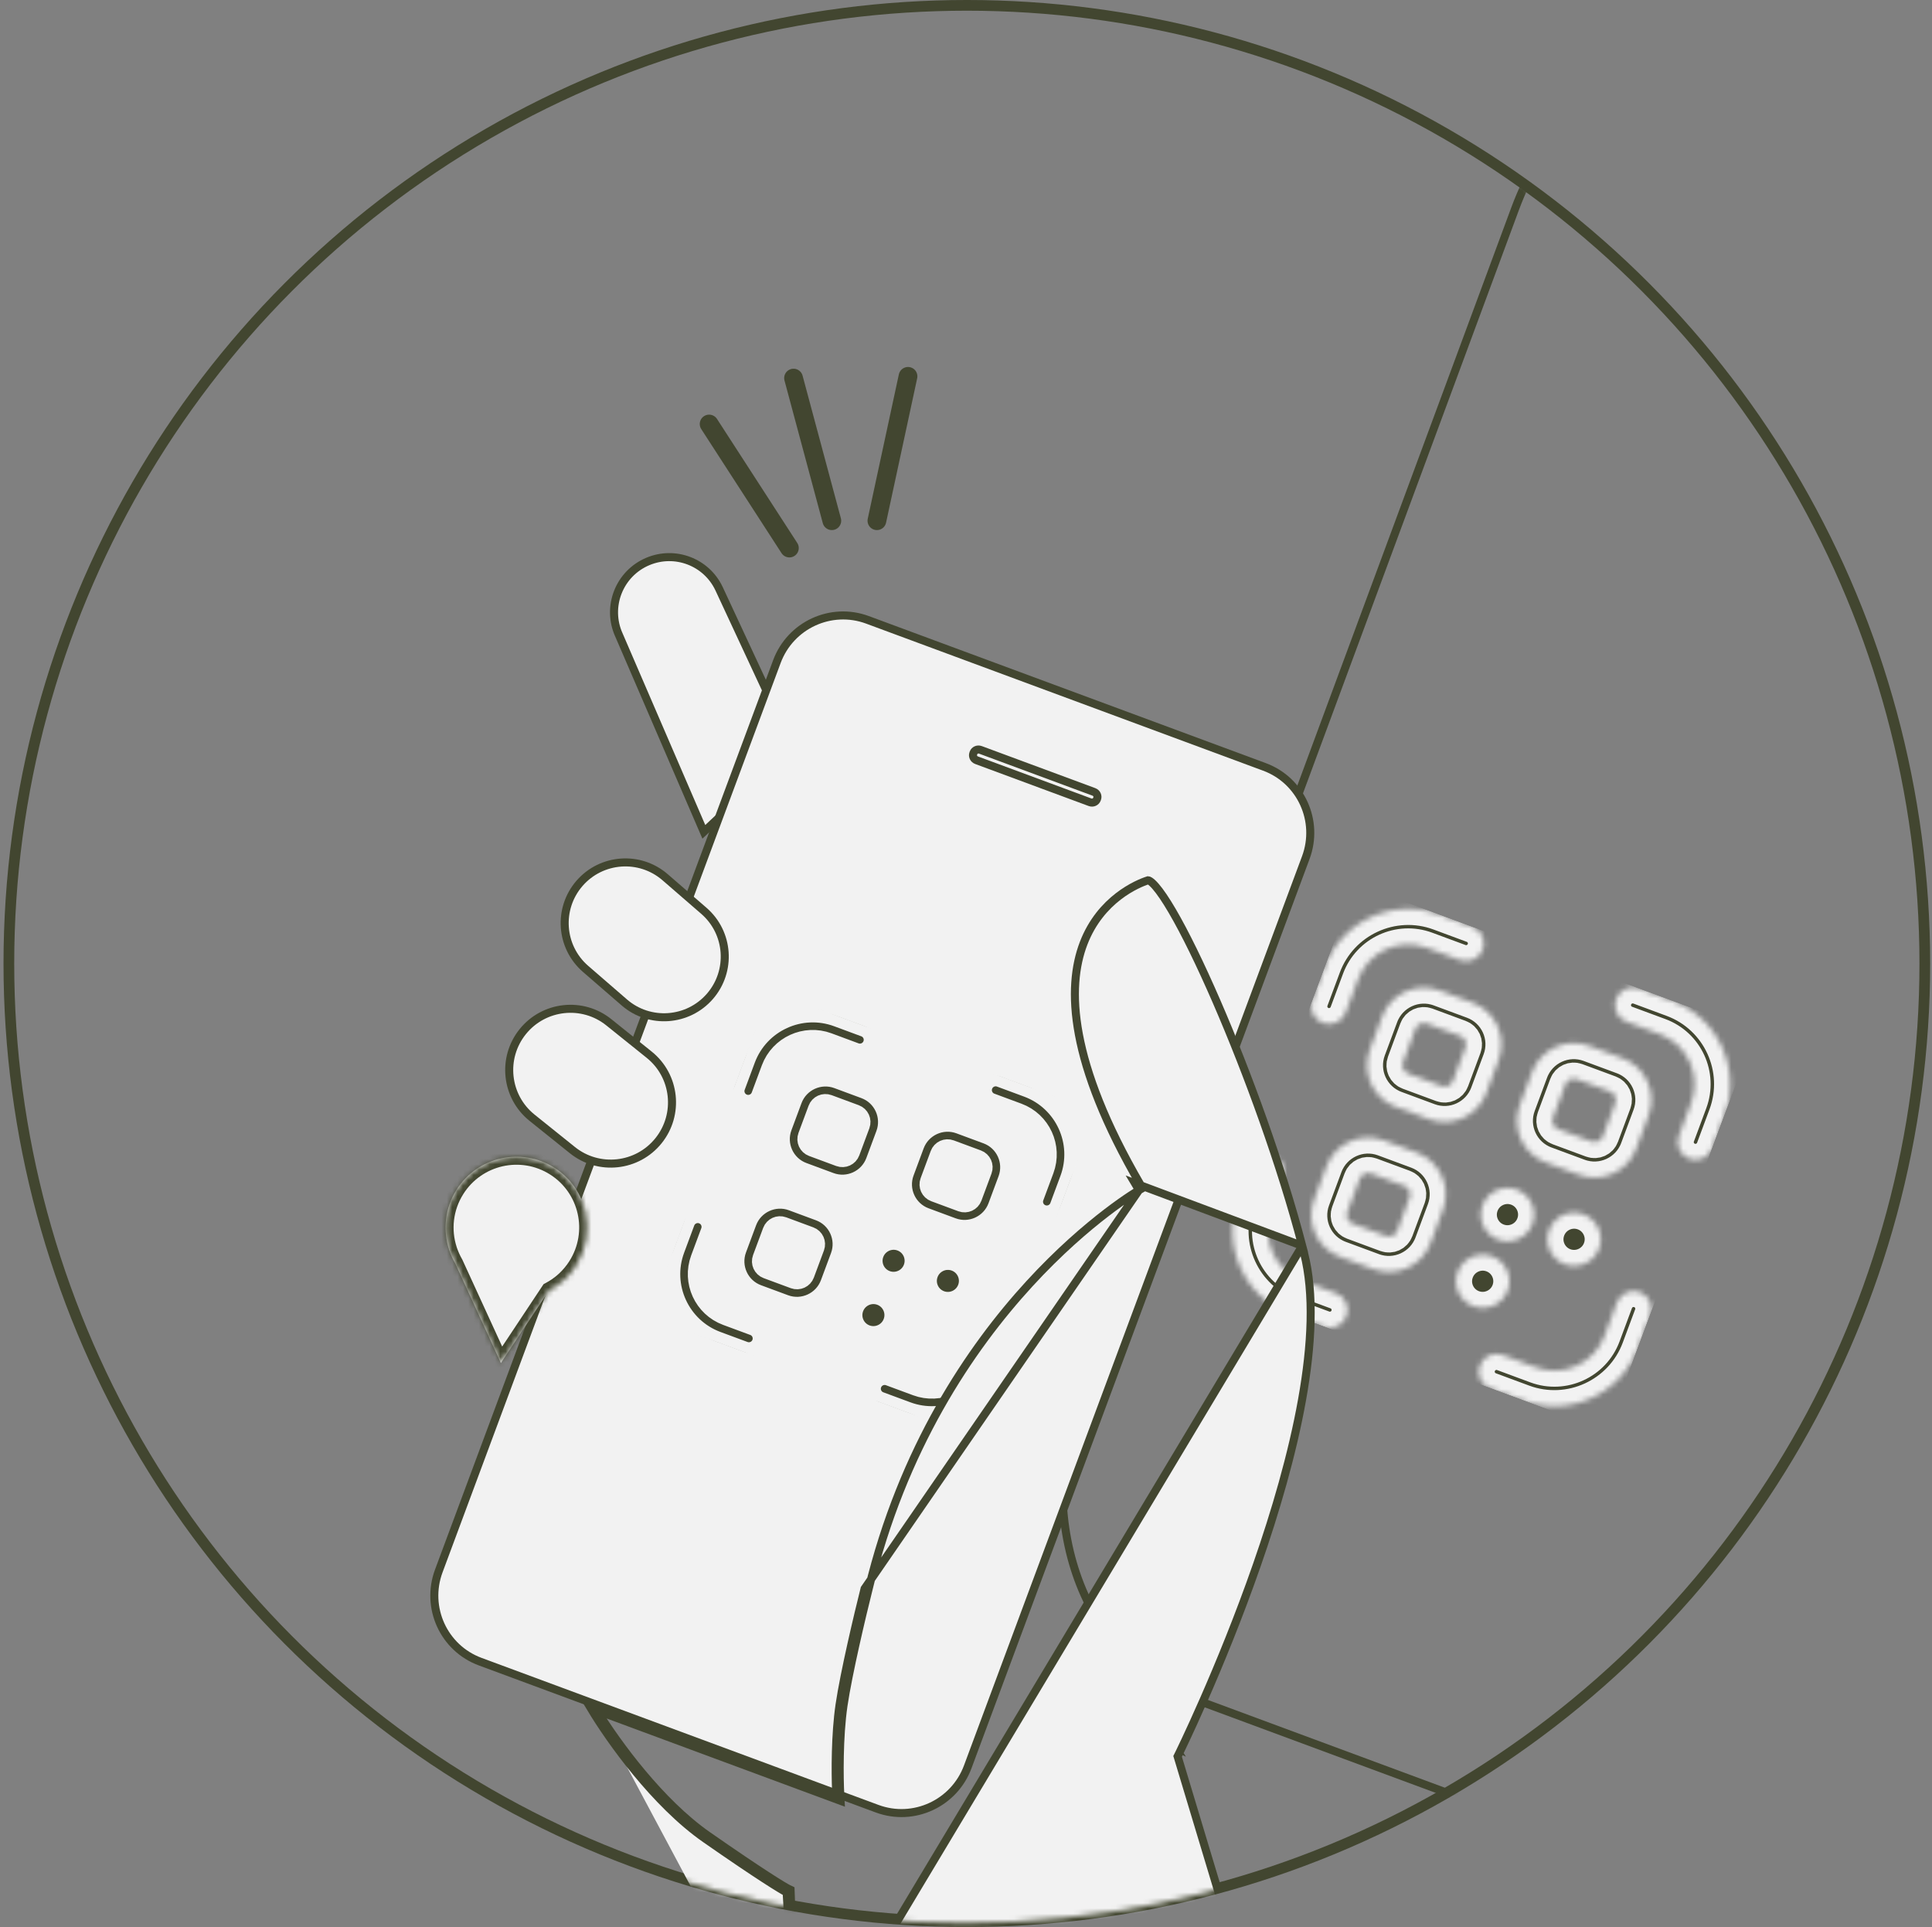 <svg width="361" height="360" viewBox="0 0 361 360" fill="none" xmlns="http://www.w3.org/2000/svg">
<rect x="0" y="0" width="361" height="360" fill="#808080" stroke="none"/>
<circle cx="180.656" cy="180" r="179" stroke="#424630" stroke-width="2"/>
<mask id="mask0_1_2947" style="mask-type:alpha" maskUnits="userSpaceOnUse" x="0" y="1" width="360" height="359">
<ellipse cx="180.266" cy="180.391" rx="179.61" ry="178.836" fill="#D9D9D9"/>
</mask>
<g mask="url(#mask0_1_2947)">
<path d="M583.762 138.097L288.142 28.612M449.773 180.498C413.439 167.042 362.207 148.068 362.207 148.068M580.806 149.313L499.922 367.784C490.545 393.111 466.282 407.473 445.728 399.86L222.436 317.163C201.882 309.55 192.822 282.848 202.199 257.52L283.082 39.049C285.718 31.929 289.663 25.406 294.604 19.995L343.509 -33.557C352.551 -43.459 364.94 -47.24 375.513 -43.324L564.305 26.596C574.877 30.512 581.816 41.451 582.23 54.855L584.47 127.349C584.696 134.673 583.441 142.193 580.806 149.313Z" stroke="#424630" stroke-width="1.5" stroke-linecap="round" stroke-linejoin="round"/>
<g clip-path="url(#clip0_1_2947)">
<mask id="path-4-inside-1_1_2947" fill="white">
<path d="M275.153 187.313L268.928 185.008C264.64 183.419 259.849 185.618 258.254 189.907L255.939 196.131C254.345 200.42 256.538 205.205 260.827 206.793L267.051 209.099C271.34 210.687 276.13 208.488 277.725 204.2L280.04 197.975C281.635 193.687 279.442 188.901 275.153 187.313ZM271.501 201.894C271.181 202.753 270.225 203.192 269.366 202.874L263.141 200.569C262.282 200.251 261.845 199.296 262.164 198.437L264.479 192.212C264.798 191.353 265.755 190.914 266.614 191.232L272.838 193.537C273.697 193.856 274.135 194.811 273.816 195.67L271.501 201.894ZM288.837 217.167L295.062 219.473C299.35 221.061 304.141 218.862 305.736 214.574L308.05 208.349C309.645 204.06 307.452 199.275 303.163 197.687L296.939 195.381C292.65 193.793 287.859 195.992 286.265 200.281L283.95 206.505C282.355 210.794 284.548 215.579 288.837 217.167ZM292.489 202.586C292.809 201.727 293.765 201.288 294.624 201.606L300.848 203.911C301.707 204.229 302.145 205.185 301.826 206.044L299.511 212.268C299.192 213.127 298.235 213.566 297.376 213.248L291.152 210.943C290.293 210.625 289.855 209.669 290.174 208.81L292.489 202.586ZM264.736 215.323L258.512 213.018C254.223 211.43 249.433 213.628 247.838 217.917L245.523 224.142C243.928 228.43 246.122 233.216 250.41 234.804L256.635 237.109C260.924 238.698 265.714 236.499 267.309 232.21L269.624 225.986C271.219 221.697 269.025 216.912 264.736 215.323ZM261.084 229.905C260.765 230.764 259.809 231.203 258.95 230.885L252.725 228.579C251.866 228.261 251.428 227.306 251.748 226.447L254.062 220.222C254.382 219.363 255.338 218.924 256.197 219.243L262.422 221.548C263.281 221.866 263.719 222.821 263.399 223.68L261.084 229.905ZM251.607 245.87C250.968 247.588 249.055 248.465 247.337 247.829L241.112 245.524C232.532 242.346 228.147 232.78 231.338 224.199L233.653 217.975C234.292 216.257 236.204 215.379 237.922 216.015C239.64 216.652 240.516 218.562 239.877 220.28L237.563 226.505C235.648 231.652 238.279 237.393 243.427 239.299L249.652 241.605C251.37 242.241 252.245 244.152 251.607 245.87ZM308.347 245.638L306.032 251.863C302.841 260.443 293.265 264.839 284.684 261.661L278.46 259.356C276.742 258.719 275.866 256.809 276.505 255.091C277.144 253.373 279.056 252.495 280.774 253.131L286.999 255.436C292.147 257.343 297.893 254.705 299.808 249.558L302.123 243.333C302.761 241.615 304.674 240.737 306.392 241.373C308.11 242.01 308.986 243.92 308.347 245.638ZM322.236 208.291L319.921 214.516C319.282 216.234 317.369 217.112 315.651 216.475C313.933 215.839 313.057 213.928 313.696 212.21L316.011 205.986C317.925 200.838 315.294 195.098 310.146 193.191L303.922 190.886C302.204 190.25 301.328 188.339 301.967 186.621C302.606 184.903 304.519 184.025 306.237 184.661L312.461 186.967C321.042 190.145 325.426 199.711 322.236 208.291ZM245.226 186.852L247.541 180.628C250.732 172.047 260.309 167.652 268.889 170.83L275.114 173.135C276.832 173.771 277.708 175.682 277.069 177.4C276.43 179.118 274.517 179.996 272.799 179.359L266.575 177.054C261.427 175.148 255.68 177.785 253.766 182.933L251.451 189.158C250.812 190.876 248.899 191.753 247.181 191.117C245.463 190.481 244.588 188.57 245.226 186.852ZM281.713 241.086C280.755 243.663 277.885 244.979 275.308 244.025C272.731 243.071 271.418 240.205 272.376 237.628C273.334 235.051 276.204 233.734 278.781 234.688C281.357 235.643 282.671 238.509 281.713 241.086ZM295.859 226.85C298.436 227.804 299.75 230.67 298.791 233.247C297.833 235.824 294.964 237.141 292.387 236.187C289.81 235.232 288.496 232.366 289.455 229.789C290.413 227.212 293.282 225.895 295.859 226.85ZM277.006 225.179C277.964 222.602 280.833 221.285 283.41 222.239C285.987 223.194 287.301 226.06 286.342 228.637C285.384 231.214 282.515 232.53 279.938 231.576C277.361 230.622 276.047 227.756 277.006 225.179Z"/>
</mask>
<path d="M275.153 187.313L268.928 185.008C264.64 183.419 259.849 185.618 258.254 189.907L255.939 196.131C254.345 200.42 256.538 205.205 260.827 206.793L267.051 209.099C271.34 210.687 276.13 208.488 277.725 204.2L280.04 197.975C281.635 193.687 279.442 188.901 275.153 187.313ZM271.501 201.894C271.181 202.753 270.225 203.192 269.366 202.874L263.141 200.569C262.282 200.251 261.845 199.296 262.164 198.437L264.479 192.212C264.798 191.353 265.755 190.914 266.614 191.232L272.838 193.537C273.697 193.856 274.135 194.811 273.816 195.67L271.501 201.894ZM288.837 217.167L295.062 219.473C299.35 221.061 304.141 218.862 305.736 214.574L308.05 208.349C309.645 204.06 307.452 199.275 303.163 197.687L296.939 195.381C292.65 193.793 287.859 195.992 286.265 200.281L283.95 206.505C282.355 210.794 284.548 215.579 288.837 217.167ZM292.489 202.586C292.809 201.727 293.765 201.288 294.624 201.606L300.848 203.911C301.707 204.229 302.145 205.185 301.826 206.044L299.511 212.268C299.192 213.127 298.235 213.566 297.376 213.248L291.152 210.943C290.293 210.625 289.855 209.669 290.174 208.81L292.489 202.586ZM264.736 215.323L258.512 213.018C254.223 211.43 249.433 213.628 247.838 217.917L245.523 224.142C243.928 228.43 246.122 233.216 250.41 234.804L256.635 237.109C260.924 238.698 265.714 236.499 267.309 232.21L269.624 225.986C271.219 221.697 269.025 216.912 264.736 215.323ZM261.084 229.905C260.765 230.764 259.809 231.203 258.95 230.885L252.725 228.579C251.866 228.261 251.428 227.306 251.748 226.447L254.062 220.222C254.382 219.363 255.338 218.924 256.197 219.243L262.422 221.548C263.281 221.866 263.719 222.821 263.399 223.68L261.084 229.905ZM251.607 245.87C250.968 247.588 249.055 248.465 247.337 247.829L241.112 245.524C232.532 242.346 228.147 232.78 231.338 224.199L233.653 217.975C234.292 216.257 236.204 215.379 237.922 216.015C239.64 216.652 240.516 218.562 239.877 220.28L237.563 226.505C235.648 231.652 238.279 237.393 243.427 239.299L249.652 241.605C251.37 242.241 252.245 244.152 251.607 245.87ZM308.347 245.638L306.032 251.863C302.841 260.443 293.265 264.839 284.684 261.661L278.46 259.356C276.742 258.719 275.866 256.809 276.505 255.091C277.144 253.373 279.056 252.495 280.774 253.131L286.999 255.436C292.147 257.343 297.893 254.705 299.808 249.558L302.123 243.333C302.761 241.615 304.674 240.737 306.392 241.373C308.11 242.01 308.986 243.92 308.347 245.638ZM322.236 208.291L319.921 214.516C319.282 216.234 317.369 217.112 315.651 216.475C313.933 215.839 313.057 213.928 313.696 212.21L316.011 205.986C317.925 200.838 315.294 195.098 310.146 193.191L303.922 190.886C302.204 190.25 301.328 188.339 301.967 186.621C302.606 184.903 304.519 184.025 306.237 184.661L312.461 186.967C321.042 190.145 325.426 199.711 322.236 208.291ZM245.226 186.852L247.541 180.628C250.732 172.047 260.309 167.652 268.889 170.83L275.114 173.135C276.832 173.771 277.708 175.682 277.069 177.4C276.43 179.118 274.517 179.996 272.799 179.359L266.575 177.054C261.427 175.148 255.68 177.785 253.766 182.933L251.451 189.158C250.812 190.876 248.899 191.753 247.181 191.117C245.463 190.481 244.588 188.57 245.226 186.852ZM281.713 241.086C280.755 243.663 277.885 244.979 275.308 244.025C272.731 243.071 271.418 240.205 272.376 237.628C273.334 235.051 276.204 233.734 278.781 234.688C281.357 235.643 282.671 238.509 281.713 241.086ZM295.859 226.85C298.436 227.804 299.75 230.67 298.791 233.247C297.833 235.824 294.964 237.141 292.387 236.187C289.81 235.232 288.496 232.366 289.455 229.789C290.413 227.212 293.282 225.895 295.859 226.85ZM277.006 225.179C277.964 222.602 280.833 221.285 283.41 222.239C285.987 223.194 287.301 226.06 286.342 228.637C285.384 231.214 282.515 232.53 279.938 231.576C277.361 230.622 276.047 227.756 277.006 225.179Z" fill="#424630" stroke="#F2F2F2" stroke-width="6" mask="url(#path-4-inside-1_1_2947)"/>
</g>
<path d="M134.351 109.963L148.219 139.764L131.514 155.397L115.662 118.654L115.659 118.647L115.656 118.641C113.256 113.359 115.702 107.135 121.057 104.886L121.057 104.886C126.142 102.75 131.998 104.985 134.35 109.961C134.35 109.962 134.35 109.962 134.351 109.963Z" fill="#F2F2F2" stroke="#424630" stroke-width="1.5"/>
<path d="M162.087 115.794L236.272 143.268C243.076 145.788 246.537 153.37 243.995 160.206L180.823 330.08C178.281 336.917 170.701 340.409 163.897 337.889L89.712 310.414C82.908 307.894 79.447 300.313 81.989 293.476L145.161 123.602C147.703 116.766 155.283 113.274 162.087 115.794Z" fill="#F2F2F2" stroke="#424630" stroke-width="1.5"/>
<g clip-path="url(#clip1_1_2947)">
<mask id="path-7-inside-2_1_2947" fill="white">
<path d="M161.658 203.271L156.586 201.393C153.092 200.099 149.188 201.89 147.889 205.385L146.003 210.457C144.703 213.951 146.49 217.85 149.985 219.144L155.057 221.023C158.551 222.317 162.455 220.525 163.754 217.031L165.64 211.959C166.94 208.465 165.153 204.566 161.658 203.271ZM158.682 215.153C158.422 215.852 157.643 216.21 156.943 215.951L151.871 214.073C151.171 213.813 150.814 213.035 151.075 212.335L152.961 207.263C153.221 206.563 154 206.206 154.7 206.465L159.772 208.343C160.472 208.602 160.829 209.381 160.568 210.081L158.682 215.153ZM172.808 227.597L177.88 229.476C181.375 230.77 185.278 228.978 186.577 225.484L188.464 220.412C189.763 216.917 187.976 213.018 184.481 211.724L179.41 209.846C175.915 208.551 172.012 210.343 170.712 213.838L168.826 218.909C167.527 222.404 169.314 226.303 172.808 227.597ZM175.784 215.716C176.044 215.016 176.824 214.658 177.523 214.918L182.595 216.796C183.295 217.055 183.652 217.834 183.392 218.533L181.506 223.605C181.245 224.305 180.466 224.663 179.766 224.404L174.694 222.525C173.994 222.266 173.638 221.488 173.898 220.788L175.784 215.716ZM153.171 226.095L148.099 224.216C144.604 222.922 140.701 224.714 139.401 228.208L137.515 233.28C136.216 236.774 138.003 240.673 141.498 241.968L146.569 243.846C150.064 245.14 153.967 243.349 155.267 239.854L157.153 234.782C158.452 231.288 156.665 227.389 153.171 226.095ZM150.195 237.976C149.935 238.676 149.155 239.033 148.455 238.774L143.384 236.896C142.684 236.637 142.327 235.858 142.587 235.158L144.473 230.086C144.734 229.387 145.513 229.029 146.213 229.288L151.285 231.166C151.985 231.426 152.341 232.204 152.081 232.904L150.195 237.976ZM142.472 250.984C141.952 252.384 140.393 253.099 138.993 252.581L133.921 250.703C126.93 248.113 123.357 240.318 125.957 233.327L127.843 228.255C128.364 226.855 129.922 226.14 131.322 226.658C132.722 227.177 133.436 228.734 132.915 230.134L131.029 235.205C129.469 239.4 131.613 244.077 135.808 245.631L140.879 247.509C142.279 248.028 142.993 249.584 142.472 250.984ZM188.705 250.796L186.819 255.868C184.219 262.859 176.416 266.441 169.424 263.851L164.352 261.973C162.953 261.454 162.239 259.898 162.76 258.498C163.28 257.098 164.839 256.383 166.239 256.901L171.31 258.779C175.505 260.333 180.187 258.184 181.747 253.989L183.633 248.917C184.154 247.518 185.713 246.802 187.112 247.321C188.512 247.839 189.226 249.396 188.705 250.796ZM200.022 220.365L198.136 225.437C197.615 226.836 196.057 227.552 194.657 227.033C193.257 226.515 192.543 224.958 193.064 223.558L194.95 218.486C196.51 214.292 194.366 209.614 190.171 208.061L185.1 206.183C183.7 205.664 182.986 204.107 183.507 202.708C184.027 201.308 185.586 200.592 186.986 201.111L192.057 202.989C199.049 205.579 202.622 213.373 200.022 220.365ZM137.274 202.896L139.16 197.824C141.76 190.833 149.563 187.251 156.555 189.841L161.626 191.719C163.026 192.237 163.74 193.794 163.219 195.194C162.699 196.594 161.14 197.309 159.74 196.791L154.668 194.912C150.474 193.359 145.791 195.508 144.232 199.703L142.346 204.774C141.825 206.174 140.266 206.89 138.867 206.371C137.467 205.853 136.753 204.296 137.274 202.896ZM167.003 247.086C166.222 249.186 163.885 250.259 161.785 249.481C159.685 248.704 158.615 246.368 159.396 244.269C160.176 242.169 162.514 241.096 164.614 241.873C166.714 242.651 167.784 244.986 167.003 247.086ZM178.53 235.487C180.63 236.264 181.7 238.599 180.919 240.699C180.138 242.799 177.8 243.872 175.701 243.094C173.601 242.317 172.531 239.981 173.311 237.882C174.092 235.782 176.43 234.709 178.53 235.487ZM163.168 234.125C163.949 232.025 166.286 230.952 168.386 231.73C170.486 232.507 171.556 234.843 170.776 236.942C169.995 239.042 167.657 240.115 165.557 239.338C163.457 238.56 162.387 236.225 163.168 234.125Z"/>
</mask>
<path d="M161.658 203.271L156.586 201.393C153.092 200.099 149.188 201.89 147.889 205.385L146.003 210.457C144.703 213.951 146.49 217.85 149.985 219.144L155.057 221.023C158.551 222.317 162.455 220.525 163.754 217.031L165.64 211.959C166.94 208.465 165.153 204.566 161.658 203.271ZM158.682 215.153C158.422 215.852 157.643 216.21 156.943 215.951L151.871 214.073C151.171 213.813 150.814 213.035 151.075 212.335L152.961 207.263C153.221 206.563 154 206.206 154.7 206.465L159.772 208.343C160.472 208.602 160.829 209.381 160.568 210.081L158.682 215.153ZM172.808 227.597L177.88 229.476C181.375 230.77 185.278 228.978 186.577 225.484L188.464 220.412C189.763 216.917 187.976 213.018 184.481 211.724L179.41 209.846C175.915 208.551 172.012 210.343 170.712 213.838L168.826 218.909C167.527 222.404 169.314 226.303 172.808 227.597ZM175.784 215.716C176.044 215.016 176.824 214.658 177.523 214.918L182.595 216.796C183.295 217.055 183.652 217.834 183.392 218.533L181.506 223.605C181.245 224.305 180.466 224.663 179.766 224.404L174.694 222.525C173.994 222.266 173.638 221.488 173.898 220.788L175.784 215.716ZM153.171 226.095L148.099 224.216C144.604 222.922 140.701 224.714 139.401 228.208L137.515 233.28C136.216 236.774 138.003 240.673 141.498 241.968L146.569 243.846C150.064 245.14 153.967 243.349 155.267 239.854L157.153 234.782C158.452 231.288 156.665 227.389 153.171 226.095ZM150.195 237.976C149.935 238.676 149.155 239.033 148.455 238.774L143.384 236.896C142.684 236.637 142.327 235.858 142.587 235.158L144.473 230.086C144.734 229.387 145.513 229.029 146.213 229.288L151.285 231.166C151.985 231.426 152.341 232.204 152.081 232.904L150.195 237.976ZM142.472 250.984C141.952 252.384 140.393 253.099 138.993 252.581L133.921 250.703C126.93 248.113 123.357 240.318 125.957 233.327L127.843 228.255C128.364 226.855 129.922 226.14 131.322 226.658C132.722 227.177 133.436 228.734 132.915 230.134L131.029 235.205C129.469 239.4 131.613 244.077 135.808 245.631L140.879 247.509C142.279 248.028 142.993 249.584 142.472 250.984ZM188.705 250.796L186.819 255.868C184.219 262.859 176.416 266.441 169.424 263.851L164.352 261.973C162.953 261.454 162.239 259.898 162.76 258.498C163.28 257.098 164.839 256.383 166.239 256.901L171.31 258.779C175.505 260.333 180.187 258.184 181.747 253.989L183.633 248.917C184.154 247.518 185.713 246.802 187.112 247.321C188.512 247.839 189.226 249.396 188.705 250.796ZM200.022 220.365L198.136 225.437C197.615 226.836 196.057 227.552 194.657 227.033C193.257 226.515 192.543 224.958 193.064 223.558L194.95 218.486C196.51 214.292 194.366 209.614 190.171 208.061L185.1 206.183C183.7 205.664 182.986 204.107 183.507 202.708C184.027 201.308 185.586 200.592 186.986 201.111L192.057 202.989C199.049 205.579 202.622 213.373 200.022 220.365ZM137.274 202.896L139.16 197.824C141.76 190.833 149.563 187.251 156.555 189.841L161.626 191.719C163.026 192.237 163.74 193.794 163.219 195.194C162.699 196.594 161.14 197.309 159.74 196.791L154.668 194.912C150.474 193.359 145.791 195.508 144.232 199.703L142.346 204.774C141.825 206.174 140.266 206.89 138.867 206.371C137.467 205.853 136.753 204.296 137.274 202.896ZM167.003 247.086C166.222 249.186 163.885 250.259 161.785 249.481C159.685 248.704 158.615 246.368 159.396 244.269C160.176 242.169 162.514 241.096 164.614 241.873C166.714 242.651 167.784 244.986 167.003 247.086ZM178.53 235.487C180.63 236.264 181.7 238.599 180.919 240.699C180.138 242.799 177.8 243.872 175.701 243.094C173.601 242.317 172.531 239.981 173.311 237.882C174.092 235.782 176.43 234.709 178.53 235.487ZM163.168 234.125C163.949 232.025 166.286 230.952 168.386 231.73C170.486 232.507 171.556 234.843 170.776 236.942C169.995 239.042 167.657 240.115 165.557 239.338C163.457 238.56 162.387 236.225 163.168 234.125Z" fill="#424630" stroke="#F2F2F2" stroke-width="4" mask="url(#path-7-inside-2_1_2947)"/>
</g>
<path d="M183.195 140.084L204.395 147.936C204.936 148.136 205.186 148.71 205.006 149.193L204.96 149.317C204.781 149.8 204.216 150.072 203.675 149.871L182.475 142.02C181.934 141.819 181.684 141.246 181.864 140.763L181.91 140.639C182.089 140.156 182.654 139.884 183.195 140.084Z" fill="#F2F2F2" stroke="#424630" stroke-width="1.5"/>
<path d="M116.667 187.279C116.667 187.279 116.667 187.279 116.667 187.279C121.397 191.37 128.549 190.853 132.652 186.128C136.752 181.395 136.243 174.248 131.523 170.153L124.268 163.87C119.539 159.779 112.387 160.296 108.283 165.02C104.184 169.753 104.692 176.901 109.412 180.996L116.667 187.279ZM116.667 187.279L109.413 180.996L116.667 187.279Z" fill="#F2F2F2" stroke="#424630" stroke-width="1.5"/>
<path d="M99.412 208.803L99.412 208.803C94.494 204.855 93.715 197.654 97.672 192.732C101.629 187.81 108.834 187.023 113.753 190.971C113.753 190.971 113.753 190.971 113.753 190.971L121.303 197.033L121.303 197.033C126.221 200.981 127 208.181 123.043 213.104C119.086 218.025 111.881 218.813 106.963 214.865C106.963 214.865 106.963 214.865 106.963 214.865L99.412 208.803Z" fill="#F2F2F2" stroke="#424630" stroke-width="1.5"/>
<mask id="path-11-inside-3_1_2947" fill="white">
<path fill-rule="evenodd" clip-rule="evenodd" d="M83.898 233.41C82.73 229.8 83.118 225.714 85.309 222.253C89.219 216.076 97.395 214.234 103.569 218.134C109.744 222.033 111.576 230.203 107.666 236.38C106.374 238.422 104.615 239.99 102.616 241.034L93.593 254.626L85.033 235.961C84.615 235.238 84.268 234.48 83.995 233.697L83.86 233.403L83.898 233.41Z"/>
</mask>
<path fill-rule="evenodd" clip-rule="evenodd" d="M83.898 233.41C82.73 229.8 83.118 225.714 85.309 222.253C89.219 216.076 97.395 214.234 103.569 218.134C109.744 222.033 111.576 230.203 107.666 236.38C106.374 238.422 104.615 239.99 102.616 241.034L93.593 254.626L85.033 235.961C84.615 235.238 84.268 234.48 83.995 233.697L83.86 233.403L83.898 233.41Z" fill="#F2F2F2"/>
<path d="M85.309 222.253L86.577 223.054L85.309 222.253ZM83.898 233.41L83.62 234.884L86.103 235.349L85.326 232.947L83.898 233.41ZM107.666 236.38L106.398 235.579L107.666 236.38ZM102.616 241.034L101.922 239.705L101.579 239.884L101.365 240.206L102.616 241.034ZM93.593 254.626L92.229 255.251L93.352 257.7L94.844 255.453L93.593 254.626ZM85.033 235.961L86.397 235.336L86.368 235.271L86.332 235.21L85.033 235.961ZM83.995 233.697L85.412 233.202L85.388 233.136L85.359 233.071L83.995 233.697ZM83.86 233.403L84.138 231.929L81.287 231.394L82.495 234.028L83.86 233.403ZM84.041 221.452C81.602 225.305 81.171 229.856 82.47 233.872L85.326 232.947C84.289 229.743 84.634 226.122 86.577 223.054L84.041 221.452ZM104.372 216.866C97.497 212.524 88.394 214.576 84.041 221.452L86.577 223.054C90.043 217.577 97.292 215.944 102.767 219.401L104.372 216.866ZM108.934 237.18C113.287 230.305 111.248 221.209 104.372 216.866L102.767 219.401C108.24 222.858 109.866 230.102 106.398 235.579L108.934 237.18ZM103.31 242.363C105.537 241.2 107.497 239.452 108.934 237.18L106.398 235.579C105.251 237.392 103.692 238.781 101.922 239.705L103.31 242.363ZM94.844 255.453L103.866 241.862L101.365 240.206L92.343 253.798L94.844 255.453ZM83.669 236.587L92.229 255.251L94.957 254L86.397 235.336L83.669 236.587ZM82.578 234.192C82.882 235.063 83.268 235.907 83.734 236.713L86.332 235.21C85.962 234.569 85.654 233.897 85.412 233.202L82.578 234.192ZM82.495 234.028L82.63 234.323L85.359 233.071L85.224 232.777L82.495 234.028ZM84.176 231.936L84.138 231.929L83.581 234.876L83.62 234.884L84.176 231.936Z" fill="#424630" mask="url(#path-11-inside-3_1_2947)"/>
<path d="M243.33 232.738C239.399 217.709 233.145 200.515 227.315 187.088C224.31 180.165 221.427 174.264 219.042 170.186C217.846 168.142 216.794 166.585 215.929 165.59C215.494 165.09 215.135 164.765 214.858 164.587C214.65 164.454 214.553 164.443 214.533 164.443C212.528 165.08 205.644 167.964 202.476 176.215C199.303 184.48 199.76 198.389 213.1 221.315L213.478 221.965L212.826 222.341C212.826 222.341 212.826 222.341 212.451 221.692C212.105 221.093 212.078 221.047 212.076 221.044L243.33 232.738ZM243.33 232.738L243.322 232.735L243.674 234.12C245.593 241.664 245.121 251.279 243.287 261.52C241.455 271.746 238.278 282.524 234.851 292.359C231.425 302.191 227.753 311.066 224.938 317.483C223.531 320.691 222.338 323.284 221.497 325.074C221.076 325.969 220.744 326.663 220.517 327.133C220.404 327.368 220.317 327.547 220.258 327.667L220.192 327.802L220.175 327.836L220.171 327.844L220.17 327.846C220.17 327.847 220.17 327.847 220.842 328.178L220.17 327.847L220.039 328.112L220.124 328.395L232.673 370.073C209.347 385.547 179.913 392.52 149.084 389.883M243.33 232.738L149.084 389.883M111.528 319.554L155.997 336.023L157.068 336.42L157.008 335.28C156.844 332.191 156.739 324.528 157.614 318.589C158.493 312.62 161.086 301.697 162.277 296.967L162.279 296.959C168.633 270.551 181.286 251.888 192.345 239.828C197.876 233.798 203.007 229.419 206.751 226.551C208.623 225.117 210.147 224.061 211.201 223.366C211.728 223.018 212.137 222.76 212.413 222.59C212.551 222.505 212.656 222.442 212.725 222.4C212.76 222.38 212.786 222.365 212.803 222.355L212.821 222.344L212.825 222.342L212.826 222.341L161.55 296.784C160.359 301.512 157.757 312.47 156.872 318.481C156.056 324.02 156.083 331.011 156.222 334.507L156.52 334.617L156.259 335.32L155.509 335.361C155.504 335.258 155.499 335.15 155.493 335.037L110.904 318.523C111.097 318.848 111.305 319.193 111.528 319.554ZM111.528 319.554C115.328 325.707 123.35 336.706 132.251 342.908C142.266 349.886 146.491 352.451 147.315 352.85L147.72 353.046L147.737 353.496L149.084 389.883M111.528 319.554L110.394 319.134C113.985 325.129 122.393 336.953 131.822 343.523C141.821 350.49 146.098 353.094 146.987 353.525L149.084 389.883" fill="#F2F2F2" stroke="#424630" stroke-width="1.5"/>
</g>
<path d="M163.852 97.277L169.665 70.307" stroke="#424630" stroke-width="3.5" stroke-linecap="round"/>
<path d="M155.43 97.277L148.275 70.63" stroke="#424630" stroke-width="3.5" stroke-linecap="round"/>
<path d="M147.5 102.383L132.501 79.21" stroke="#424630" stroke-width="3.5" stroke-linecap="round"/>
<defs>
<clipPath id="clip0_1_2947">
<rect width="79.652" height="79.692" fill="white" transform="matrix(0.938 0.347 -0.349 0.937 253.328 165.066)"/>
</clipPath>
<clipPath id="clip1_1_2947">
<rect width="64.902" height="64.934" fill="white" transform="matrix(0.938 0.347 -0.349 0.937 143.875 185.145)"/>
</clipPath>
</defs>
</svg>

